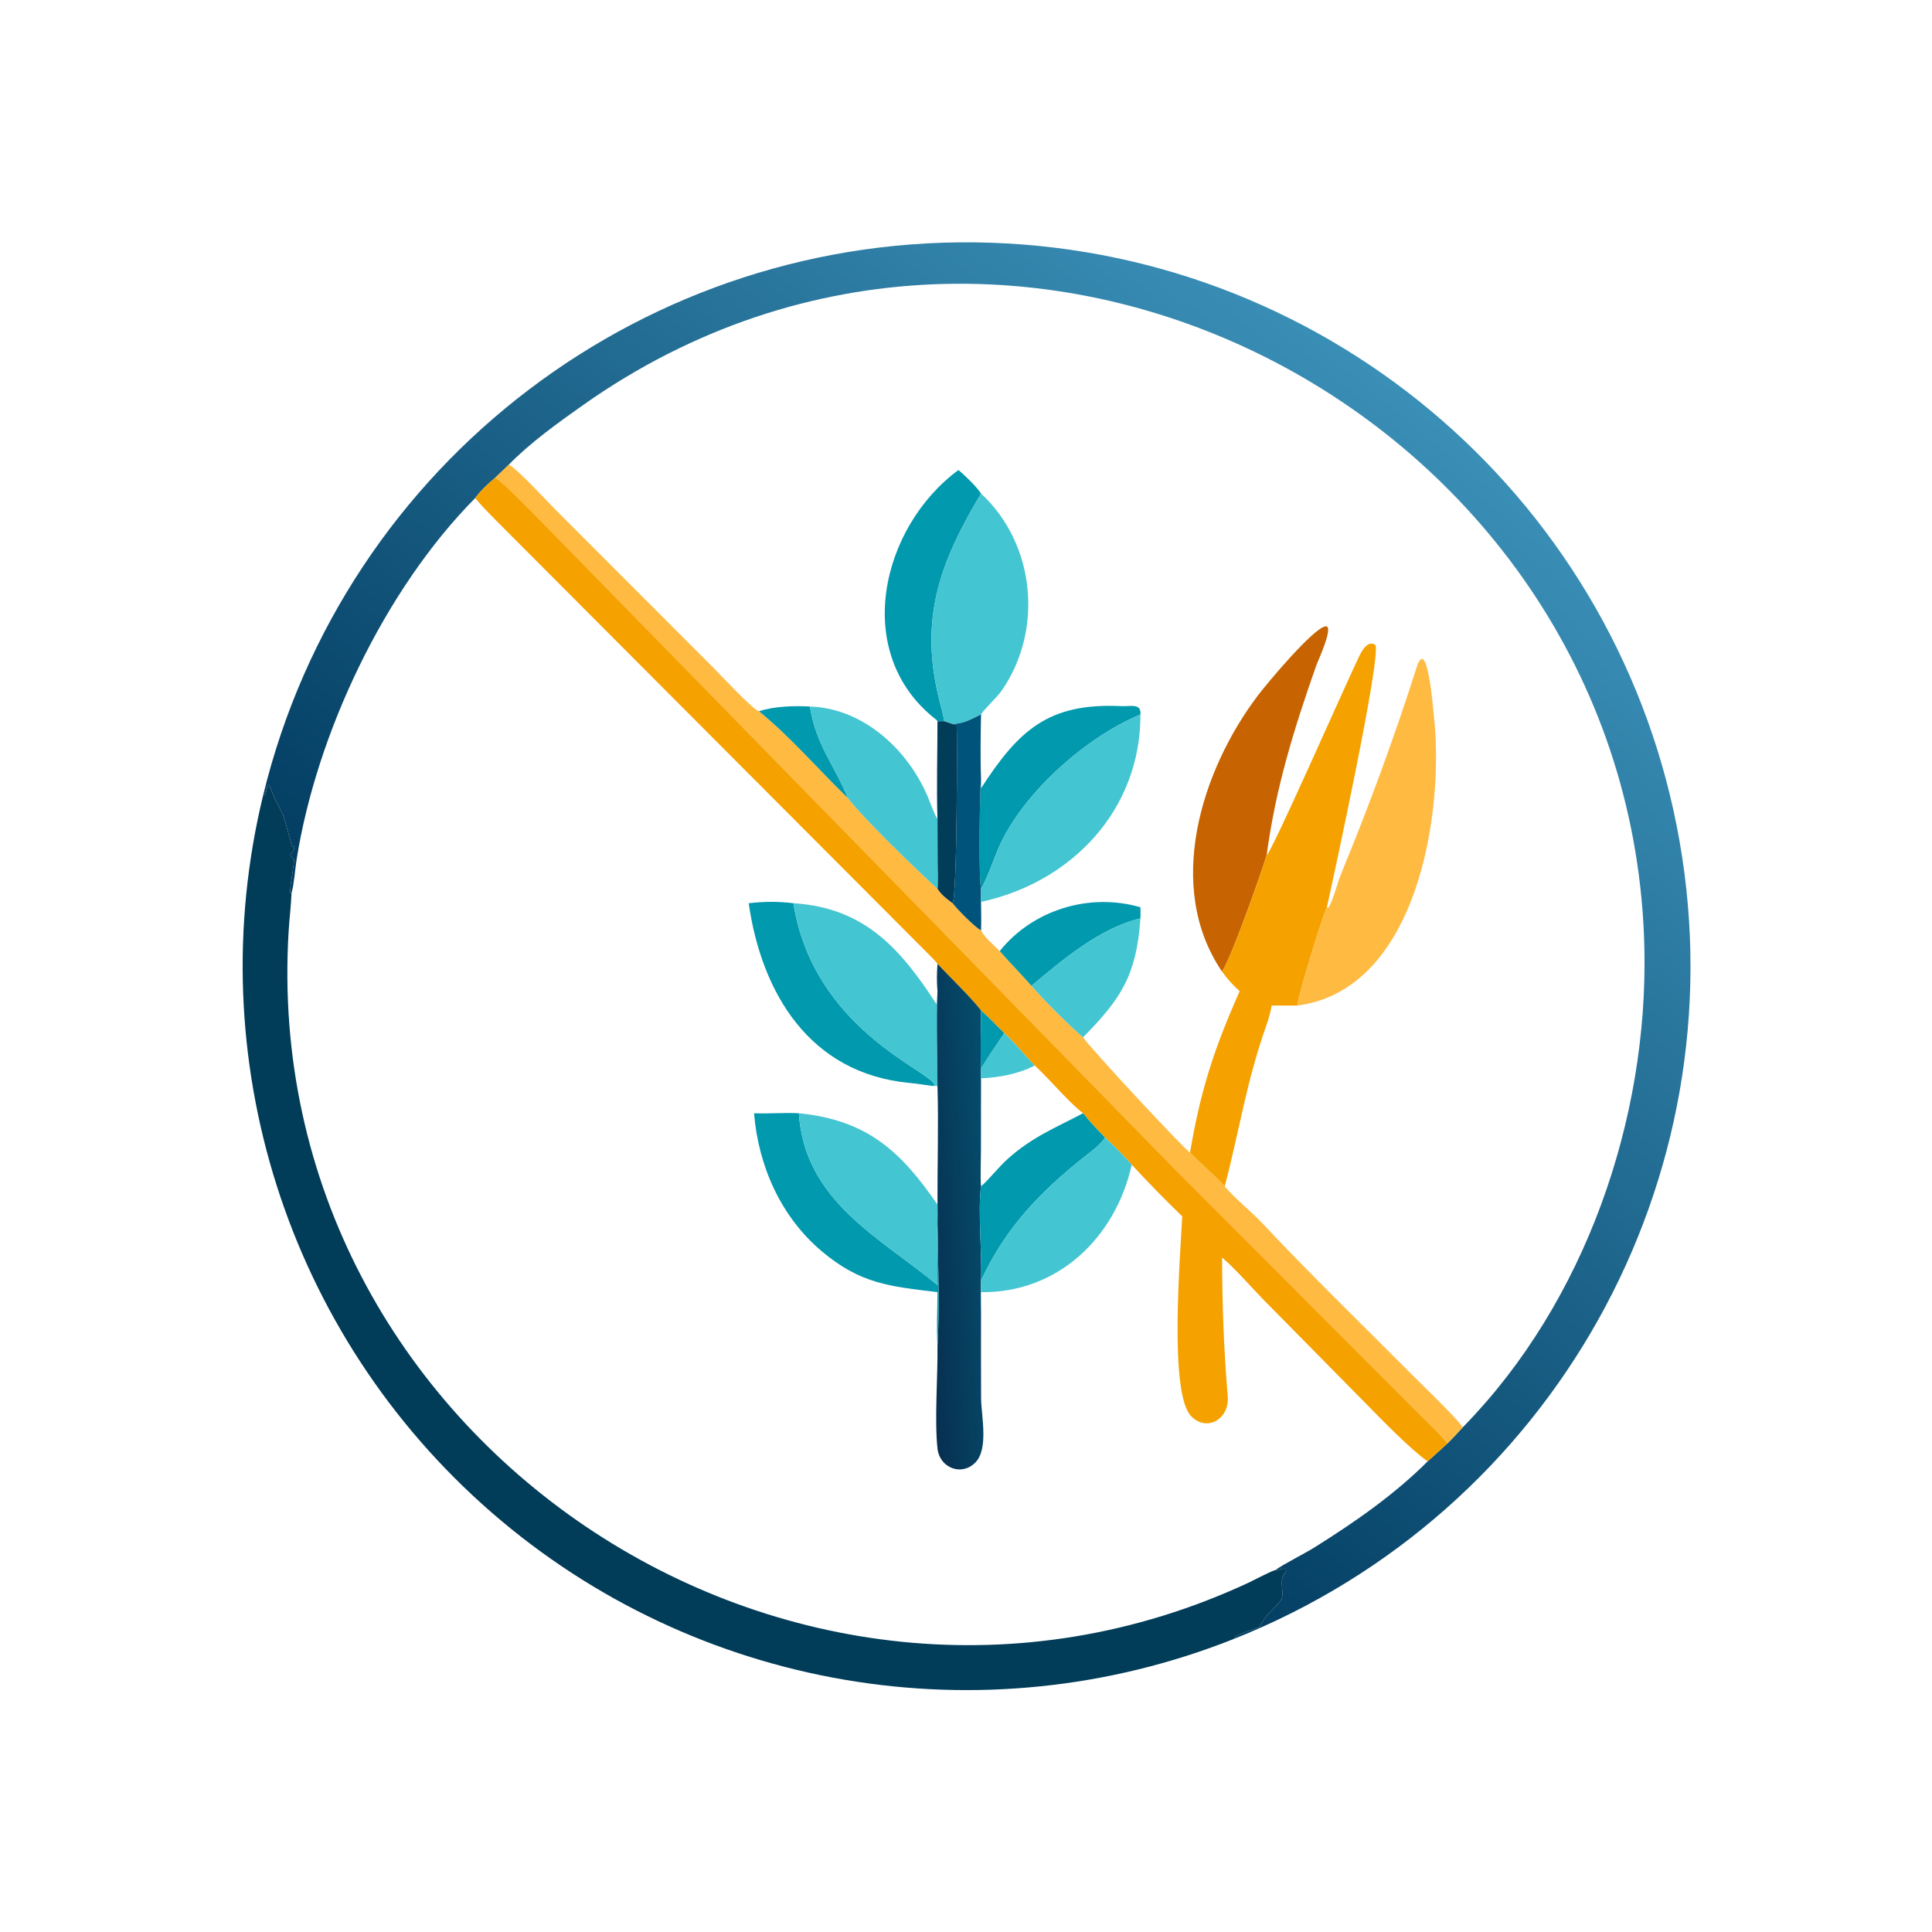 <?xml version="1.0" encoding="utf-8" ?><svg xmlns="http://www.w3.org/2000/svg" xmlns:xlink="http://www.w3.org/1999/xlink" width="1024" height="1024" viewBox="0 0 1024 1024"><defs><linearGradient id="gradient_0" gradientUnits="userSpaceOnUse" x1="197.717" y1="326.834" x2="377.695" y2="108.661"><stop offset="0" stop-color="#033D62"/><stop offset="1" stop-color="#3A8FB7"/></linearGradient></defs><path fill="url(#gradient_0)" transform="scale(2 2)" d="M134.863 123.117L131.271 126.586C129.386 128.151 127.379 130.006 125.932 131.988C101.84 156.335 83.878 194.485 78.597 227.811C78.207 230.265 77.921 234.446 77.256 236.67L76.944 236.614C76.626 235.415 77.996 229.53 77.905 227.719C75.732 225.98 78.041 226.37 78.014 224.358L77.459 224.299C77.171 224.084 75.564 217.017 74.815 215.529C72.995 211.909 72.73 211.871 71.442 208.187L70.891 207.96C70.715 208.967 70.65 209.754 70.183 210.667L69.754 210.683C91.243 122.405 171.712 61.308 262.517 64.325C353.323 67.342 429.559 133.646 445.14 223.155C460.722 312.665 411.375 400.83 326.93 434.354C327.789 432.684 333.637 431.668 333.942 430.927C334.992 428.374 337.702 426.336 339.439 424.108C340.476 422.777 339.081 419.066 340.105 417.503C342.066 414.51 339.515 416.174 337.975 416.087C340.207 414.465 345.646 411.771 348.382 410.057C358.981 403.418 369.462 396.152 378.335 387.286C380.09 385.722 381.835 384.108 383.575 382.523C385.05 381.085 386.26 379.78 387.644 378.25L387.998 377.893C420.082 344.972 436.804 296.679 435.777 251.184C432.621 111.403 271.426 24.881 154.643 107.264C148.07 111.9 140.438 117.374 134.863 123.117Z"/><path fill="#FFBA42" transform="scale(2 2)" d="M131.271 126.586L134.863 123.117C137.464 124.622 144.789 132.646 147.275 135.134L188.811 176.713C190.791 178.668 199.231 187.825 201.131 188.493C209.551 195.311 216.874 203.952 224.678 211.479C229.11 217.225 242.763 230.385 248.444 235.541C249.605 237.282 250.809 238.111 252.445 239.365C253.951 241.254 258.035 245.391 259.981 246.597C260.795 248.238 263.497 250.665 264.931 252.043C267.668 255.188 270.61 258.117 273.341 261.252C276.329 264.772 283.621 272.027 287.029 274.907C288.76 277.594 314.514 305.313 315.377 305.413C317.964 308.186 321.604 311.162 324.58 314.393C326.36 316.756 331.963 321.436 334.346 323.979C347.111 337.601 360.689 350.731 373.857 363.982C376.326 366.467 386.109 375.842 387.644 378.25C386.26 379.78 385.05 381.085 383.575 382.523C382.363 380.766 377.805 376.399 376.067 374.662L311.338 309.808L142.171 136.862C139.648 134.339 133.782 128.237 131.271 126.586Z"/><path fill="#0099AD" transform="scale(2 2)" d="M259.981 130.786C249.192 148.94 243.394 163.879 249.029 185.914C249.443 187.53 250 189.495 250.242 191.135C249.674 191.154 249.021 191.136 248.444 191.135C248.211 190.828 248.252 190.842 247.965 190.618C225.556 173.059 233.514 139.636 253.989 124.57C255.753 125.993 258.779 128.96 259.981 130.786Z"/><path fill="#F5A201" transform="scale(2 2)" d="M125.932 131.988C127.379 130.006 129.386 128.151 131.271 126.586C133.782 128.237 139.648 134.339 142.171 136.862L311.338 309.808L376.067 374.662C377.805 376.399 382.363 380.766 383.575 382.523C381.835 384.108 380.09 385.722 378.335 387.286C373.703 384.003 365.974 376.05 361.885 371.868L335.395 345.005C331.895 341.467 327.465 336.309 323.863 333.278C323.924 346.398 324.29 357.007 325.364 370.072C325.862 376.118 319.76 379.571 315.642 375.28C309.823 369.215 312.707 333.964 313.302 322.352C308.645 317.828 304.324 313.424 299.923 308.663C297.861 306.318 295.115 303.576 292.85 301.449C290.664 299.262 288.967 297.428 287.029 295.019C283.031 291.949 278.348 286.162 274.217 282.37C271.287 279.434 269.554 276.962 266.157 273.798C264.002 271.713 262.273 269.832 259.981 267.77C257.092 264.044 251.889 259.13 248.444 255.41C247.748 254.512 246.629 253.414 245.82 252.608L135.666 142.143C132.714 139.142 128.53 135.157 125.932 131.988Z"/><path fill="#44C5D2" transform="scale(2 2)" d="M250.242 191.135C250 189.495 249.443 187.53 249.029 185.914C243.394 163.879 249.192 148.94 259.981 130.786C274.449 144.178 276.577 167.187 265.348 183.175C264.231 184.765 260.62 188.152 259.981 189.337C257.206 190.691 255.605 191.713 252.445 191.884L250.242 191.135Z"/><path fill="#C76401" transform="scale(2 2)" d="M335.67 226.667C334.165 231.572 326.506 253.375 323.863 257.493C308.585 235.061 318.334 204.121 333.382 184.269C335.853 181.009 347.864 166.651 351.206 165.995C353.761 165.493 349.207 175.267 348.854 176.275C342.859 193.354 338.095 208.665 335.67 226.667Z"/><path fill="#F5A201" transform="scale(2 2)" d="M323.863 257.493C326.506 253.375 334.165 231.572 335.67 226.667C337.079 225.717 356.168 182.359 359.361 175.715C360.177 174.018 361.984 169.225 364.488 170.913C366.092 174.089 353.413 232.436 351.643 240.439C349.907 244.392 343.768 264.868 343.804 266.493C341.556 266.515 339.214 266.444 337.001 266.493C336.701 268.302 336.204 270.01 335.594 271.734C330.299 286.708 328.425 299.677 324.58 314.393C321.604 311.162 317.964 308.186 315.377 305.413C318.181 288.811 321.754 277.949 328.524 262.668C326.707 261.073 325.283 259.437 323.863 257.493Z"/><path fill="#FFBA42" transform="scale(2 2)" d="M343.804 266.493C343.768 264.868 349.907 244.392 351.643 240.439L352.027 240.56C353.335 238.557 354.349 234.134 355.376 231.647C362.793 213.677 369.503 195.438 375.403 176.915C378.241 168.003 379.792 187.924 379.938 189.167C382.945 214.714 375.846 262.314 343.804 266.493Z"/><path fill="#0099AD" transform="scale(2 2)" d="M201.131 188.493C205.027 187.175 210.593 186.983 214.658 187.238C216.159 197.323 221.35 203.134 224.678 211.479C216.874 203.952 209.551 195.311 201.131 188.493Z"/><path fill="#0099AD" transform="scale(2 2)" d="M302.233 189.337C287.327 195.555 269.749 211.197 263.928 226.42C262.97 228.926 261.215 233.512 259.981 235.541C259.289 231.686 259.667 209.483 259.981 206.046C260.049 206.524 259.988 208.318 259.981 208.899C269.954 193.532 277.848 186.189 297.175 187.138C299.589 187.256 302.466 186.272 302.233 189.337Z"/><path fill="#44C5D2" transform="scale(2 2)" d="M214.658 187.238C228.656 187.683 240.471 198.495 245.811 211.014C246.438 212.484 247.591 215.863 248.444 217.011L248.485 228.451C248.507 230.185 248.657 234.081 248.444 235.541C242.763 230.385 229.11 217.225 224.678 211.479C221.35 203.134 216.159 197.323 214.658 187.238Z"/><path fill="#00537A" transform="scale(2 2)" d="M252.445 191.884C255.605 191.713 257.206 190.691 259.981 189.337C259.884 193.96 259.777 201.476 259.981 206.046C259.667 209.483 259.289 231.686 259.981 235.541C259.968 236.71 259.963 237.838 259.981 239.009C259.981 241.274 260.108 244.41 259.981 246.597C258.035 245.391 253.951 241.254 252.445 239.365C253.698 237.705 253.684 192.478 253.523 192.142L252.445 191.884Z"/><path fill="#44C5D2" transform="scale(2 2)" d="M259.981 235.541C261.215 233.512 262.97 228.926 263.928 226.42C269.749 211.197 287.327 195.555 302.233 189.337C302.287 214.66 283.978 233.835 259.981 239.009C259.963 237.838 259.968 236.71 259.981 235.541Z"/><path fill="#013C58" transform="scale(2 2)" d="M248.444 191.135C249.021 191.136 249.674 191.154 250.242 191.135L252.445 191.884L253.523 192.142C253.684 192.478 253.698 237.705 252.445 239.365C250.809 238.111 249.605 237.282 248.444 235.541C248.657 234.081 248.507 230.185 248.485 228.451L248.444 217.011C248.168 208.925 248.444 199.355 248.444 191.135Z"/><path fill="#013C58" transform="scale(2 2)" d="M69.754 210.683L70.183 210.667C70.65 209.754 70.715 208.967 70.891 207.96L71.442 208.187C72.73 211.871 72.995 211.909 74.815 215.529C75.564 217.017 77.171 224.084 77.459 224.299L78.014 224.358C78.041 226.37 75.732 225.98 77.905 227.719C77.996 229.53 76.626 235.415 76.944 236.614L77.256 236.67C77.133 239.959 76.699 243.392 76.496 246.707C68.275 381 209.927 475.789 330.946 419.4C332.246 418.794 336.976 416.289 337.975 416.087C339.515 416.174 342.066 414.51 340.105 417.503C339.081 419.066 340.476 422.777 339.439 424.108C337.702 426.336 334.992 428.374 333.942 430.927C333.637 431.668 327.789 432.684 326.93 434.354C260.256 460.823 184.385 447.88 130.256 400.804C76.128 353.727 52.788 280.384 69.754 210.683Z"/><path fill="#0099AD" transform="scale(2 2)" d="M198.414 239.365C202.504 238.892 206.191 238.871 210.267 239.365C215.545 272.851 246.816 283.838 247.685 287.535L247.225 287.812C245.191 287.519 242.953 287.167 240.935 286.974C214.529 284.45 201.812 263.127 198.414 239.365Z"/><path fill="#44C5D2" transform="scale(2 2)" d="M210.267 239.365C229.563 240.57 238.996 251.967 248.444 266.493C248.43 265.326 248.365 263.801 248.444 262.668C248.09 269.932 248.453 280.327 248.444 287.812C248.014 287.831 247.654 287.82 247.225 287.812L247.685 287.535C246.816 283.838 215.545 272.851 210.267 239.365Z"/><path fill="#0099AD" transform="scale(2 2)" d="M302.233 243.384C291.529 245.9 281.495 254.415 273.341 261.252C270.61 258.117 267.668 255.188 264.931 252.043C273.737 241.078 288.752 236.498 302.233 240.439C302.274 241.387 302.241 242.427 302.233 243.384Z"/><path fill="#44C5D2" transform="scale(2 2)" d="M273.341 261.252C281.495 254.415 291.529 245.9 302.233 243.384C301.155 258.456 297.201 264.549 287.029 274.907C283.621 272.027 276.329 264.772 273.341 261.252Z"/><defs><linearGradient id="gradient_1" gradientUnits="userSpaceOnUse" x1="245.022" y1="323.167" x2="262.854" y2="322.061"><stop offset="0" stop-color="#073051"/><stop offset="1" stop-color="#054D6D"/></linearGradient></defs><path fill="url(#gradient_1)" transform="scale(2 2)" d="M248.444 255.41C251.889 259.13 257.092 264.044 259.981 267.77C259.974 272.2 259.767 278.917 259.981 283.236L259.981 285.769L259.961 304.923C259.956 307.462 259.772 312.066 259.981 314.393C259.082 321.29 260.315 331.897 259.981 339.398C259.915 341.819 259.862 344.893 259.981 347.291C259.976 355.09 259.954 362.894 260.002 370.708C260.096 375.389 262.031 384.076 258.433 387.632C254.699 391.322 249.037 388.894 248.458 383.993C247.606 376.478 248.562 364.558 248.444 356.577C249.064 346.563 248.565 334.369 248.444 324.23C248.488 322.635 248.446 320.848 248.444 319.236C248.4 308.89 248.751 298.152 248.444 287.812C248.453 280.327 248.09 269.932 248.444 262.668C248.224 259.873 248.265 258.212 248.444 255.41Z"/><path fill="#0099AD" transform="scale(2 2)" d="M259.981 267.77C262.273 269.832 264.002 271.713 266.157 273.798C264.36 276.49 261.553 280.481 259.981 283.236C259.767 278.917 259.974 272.2 259.981 267.77Z"/><path fill="#44C5D2" transform="scale(2 2)" d="M266.157 273.798C269.554 276.962 271.287 279.434 274.217 282.37C269.949 284.608 264.763 285.551 259.981 285.769L259.981 283.236C261.553 280.481 264.36 276.49 266.157 273.798Z"/><path fill="#0099AD" transform="scale(2 2)" d="M199.833 295.019C203.634 295.203 207.613 294.817 211.706 295.019C213.229 318.417 233.328 328.013 248.444 340.568L248.413 329.842C248.407 328.626 248.309 325.3 248.444 324.23C248.565 334.369 249.064 346.563 248.444 356.577C248.171 352.476 248.425 346.699 248.444 342.437C235.791 340.888 228.084 340.28 217.777 331.6C206.957 322.489 200.972 309.03 199.833 295.019Z"/><path fill="#44C5D2" transform="scale(2 2)" d="M211.706 295.019C229.987 296.844 238.856 305.297 248.444 319.236C248.446 320.848 248.488 322.635 248.444 324.23C248.309 325.3 248.407 328.626 248.413 329.842L248.444 340.568C233.328 328.013 213.229 318.417 211.706 295.019Z"/><path fill="#0099AD" transform="scale(2 2)" d="M259.981 314.393C262.179 312.522 264.573 309.321 267.149 307.038C273.752 301.187 279.557 298.971 287.029 295.019C288.967 297.428 290.664 299.262 292.85 301.449C291.63 303.363 289.308 305.035 287.513 306.45C275.574 315.913 266.375 325.499 259.981 339.398C260.315 331.897 259.082 321.29 259.981 314.393Z"/><path fill="#44C5D2" transform="scale(2 2)" d="M292.85 301.449C295.115 303.576 297.861 306.318 299.923 308.663C295.623 327.993 280.32 342.684 259.981 342.437C259.994 343.878 260.071 345.901 259.981 347.291C259.862 344.893 259.915 341.819 259.981 339.398C266.375 325.499 275.574 315.913 287.513 306.45C289.308 305.035 291.63 303.363 292.85 301.449Z"/></svg>